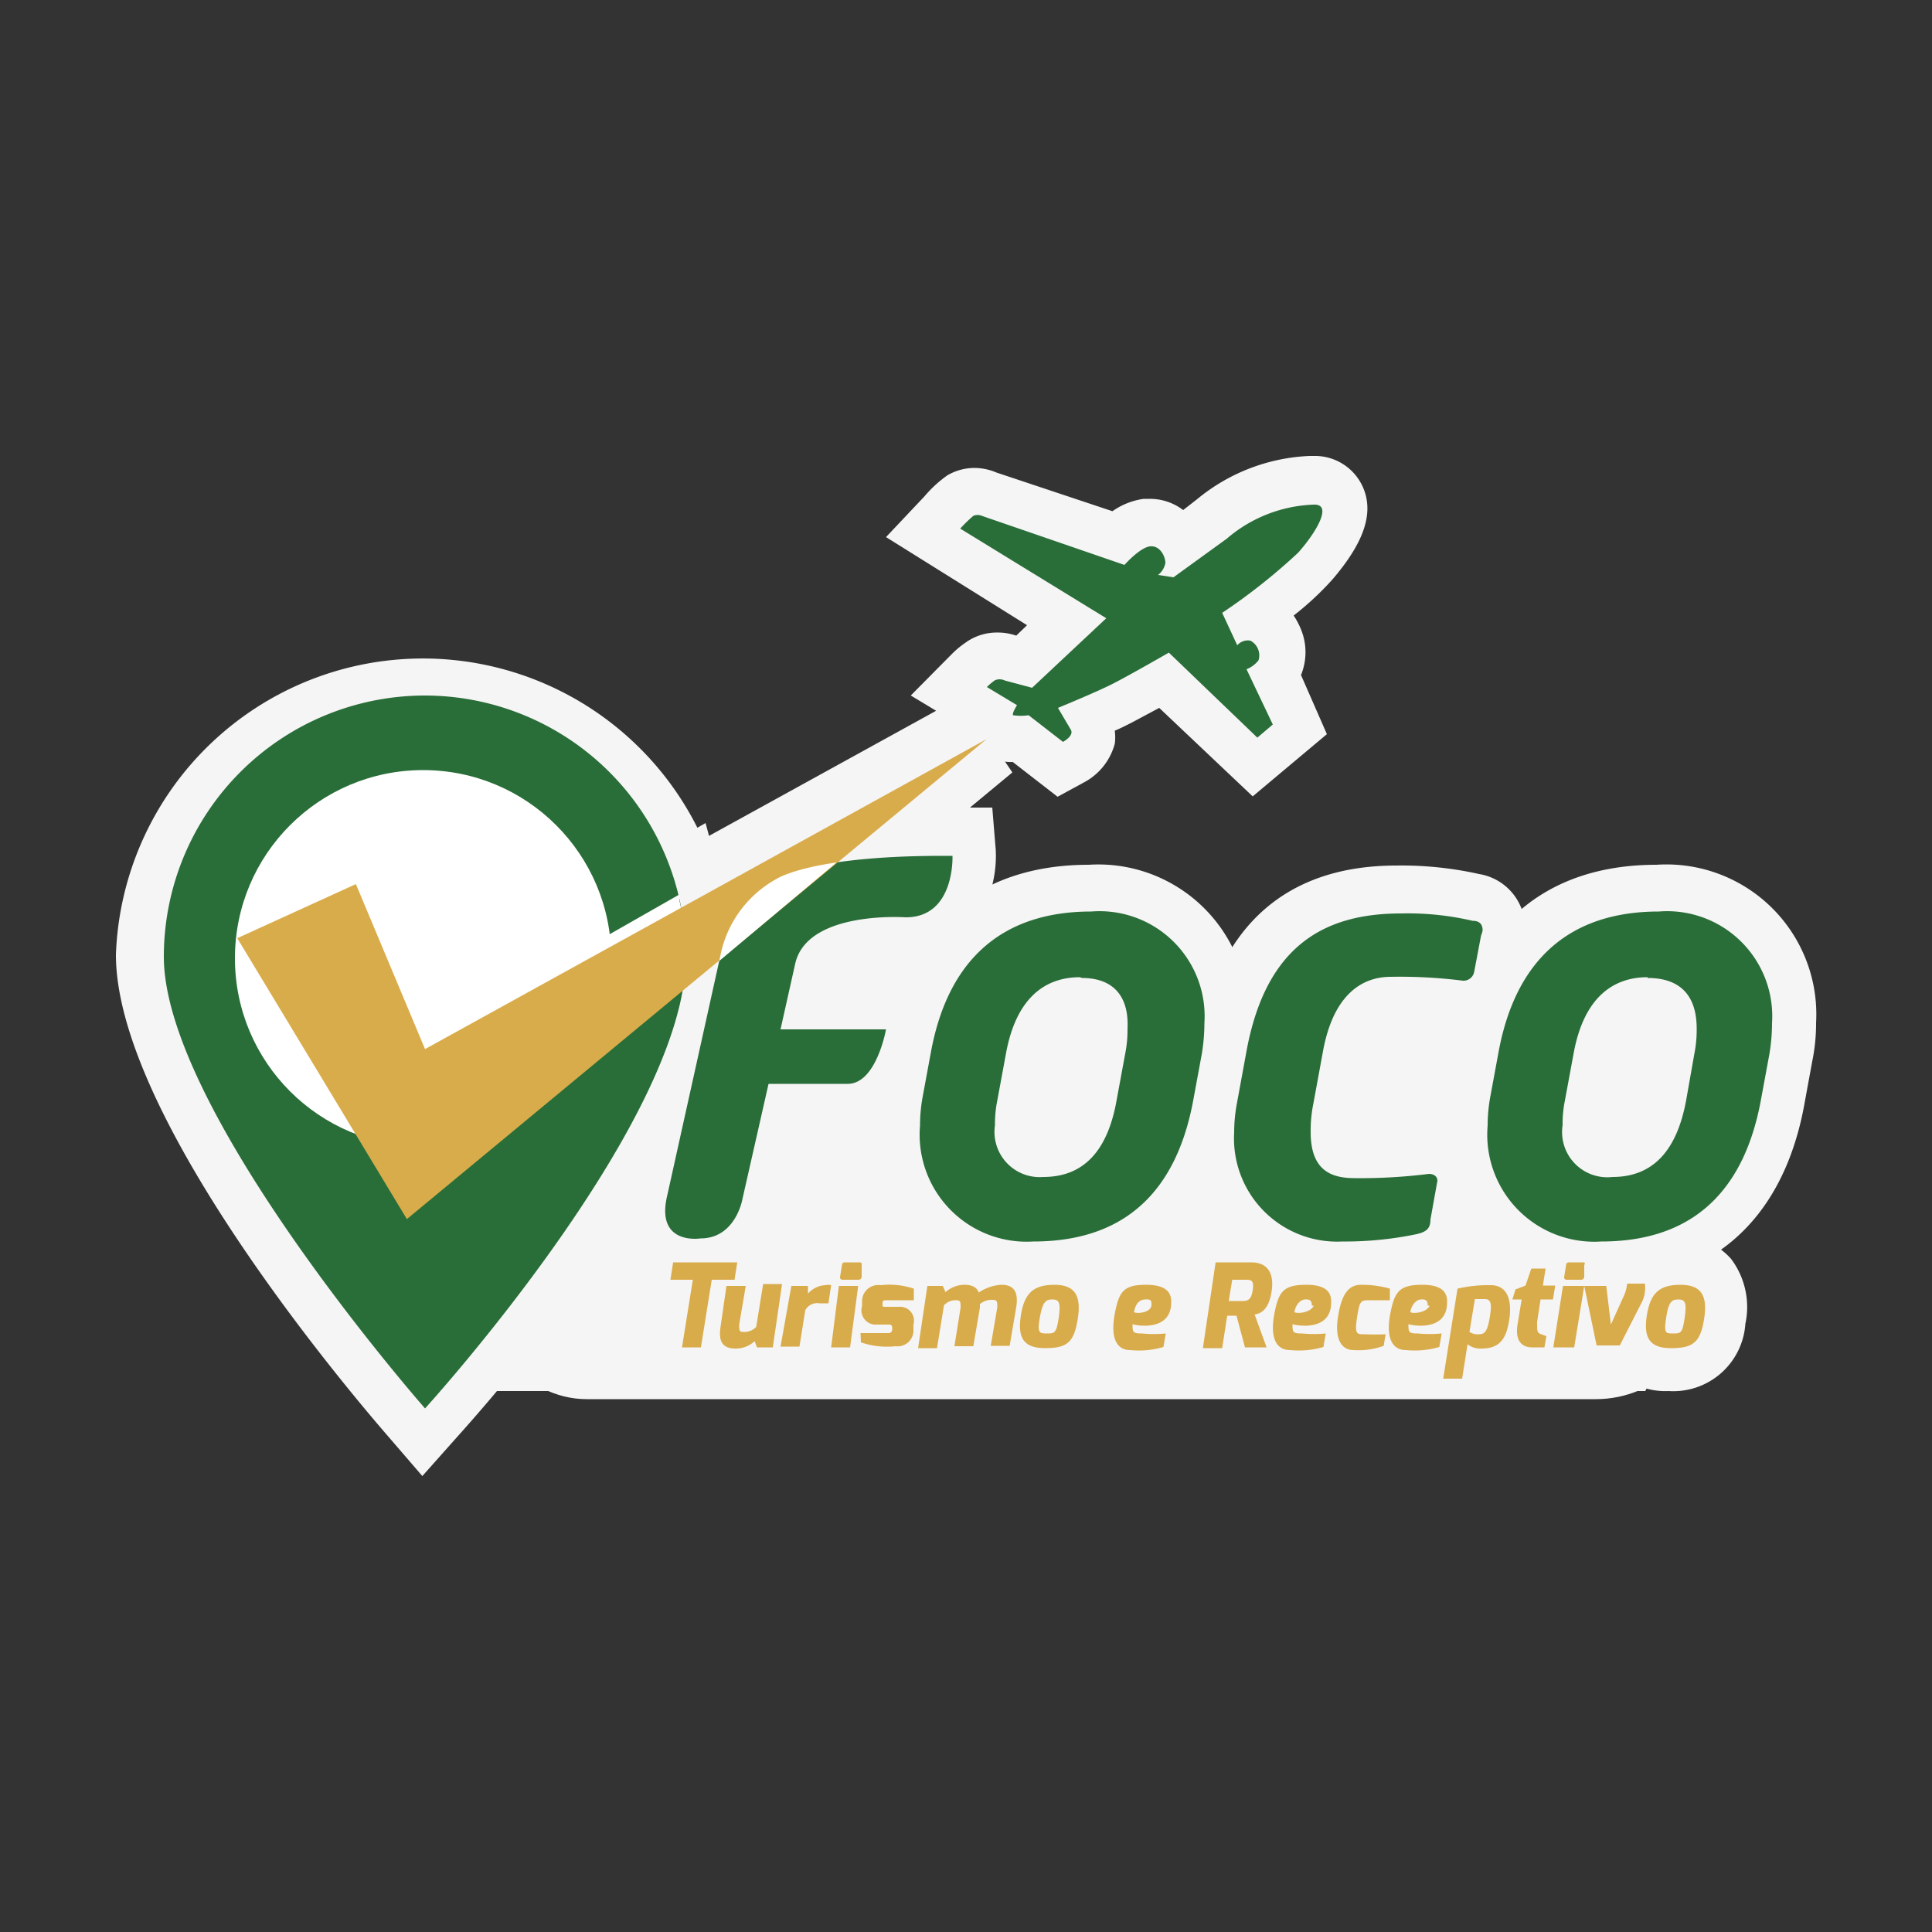 <svg xmlns="http://www.w3.org/2000/svg" xmlns:xlink="http://www.w3.org/1999/xlink" viewBox="0 0 50 50"><rect x="0" y="0" width="50" height="50" fill="#333333" stroke="none"/><defs><clipPath id="clip-path"><path d="M8.62,29l-.73-6.55,1.53,10L23.15,21Z" style="fill:#f6f5f6"/></clipPath><clipPath id="clip-path-2"><path d="M8.68,29,8,22.5l1.53,10L23.22,21Z" style="fill:none"/></clipPath></defs><title>logo</title><g style="isolation:isolate"><g id="Camada_1" data-name="Camada 1"><rect x="12.31" y="30.46" width="31.86" height="5.75" rx="2.87" style="fill:#f6f5f6"/><path d="M16.81,36l-5.73,0,4.54-5.54,1.2,2.83Z" style="fill:#f6f5f6"/><rect x="18.65" y="24.75" width="24.65" height="7.93" style="fill:#f6f5f6"/><path d="M10.06,37.19C9.34,36.36,3,29,3,24.71a7.95,7.95,0,0,1,15.89,0c0,2-1.21,4.77-3.6,8.14a48,48,0,0,1-3.47,4.35l-.89,1ZM11,21.46a3,3,0,1,0,3,3A3,3,0,0,0,11,21.46Z" style="fill:#f6f5f6"/><circle cx="10.88" cy="24.75" r="6.06" style="fill:#f6f5f6"/><path d="M17.92,33.25a1.94,1.94,0,0,1-1.57-.71,2.12,2.12,0,0,1-.3-1.88l1.37-6.13a4,4,0,0,1,2-2.87c.41-.23,1.69-.76,4.93-.76h1.33L25.77,22A3.08,3.08,0,0,1,25,24.19a2.24,2.24,0,0,1-1.65.68h-.3a2.6,2.6,0,0,0-1.41.29l-.05.25,2.67,0L24,26.8c-.32,1.77-1.32,2.39-2.15,2.39H20.77l-.46,2.08a2.32,2.32,0,0,1-2.17,2Z" style="fill:#f6f5f6"/><path d="M26.68,33.26a4,4,0,0,1-4.12-4.14,5.17,5.17,0,0,1,.08-.92L22.86,27c.55-3,2.43-4.62,5.32-4.62a3.88,3.88,0,0,1,4.12,4.07,5.81,5.81,0,0,1-.1,1L32,28.64C31.42,31.62,29.54,33.26,26.68,33.26Zm.2-4H27c.27,0,.56,0,.74-1L27.93,27a2.09,2.09,0,0,0,0-.43v-.15h-.09c-.2,0-.57,0-.75,1l-.22,1.2a2,2,0,0,0,0,.43A.57.57,0,0,0,26.88,29.21Z" style="fill:#f6f5f6"/><path d="M34.67,33.26a3.86,3.86,0,0,1-4-4,4.94,4.94,0,0,1,.09-1L31,26.93c.55-3,2.32-4.53,5.14-4.53a9.2,9.2,0,0,1,2.14.22A1.42,1.42,0,0,1,39.47,24a1.54,1.54,0,0,1,0,.39l-.17.91a1.44,1.44,0,0,1-1.45,1.19h-.2a12.37,12.37,0,0,0-1.73-.09c-.26,0-.46.32-.57.95L35,28.75a2.54,2.54,0,0,0,0,.49h0a13.63,13.63,0,0,0,1.75-.09h.18a1.37,1.37,0,0,1,1.4,1.36v.14l0,.12-.17.95A1.55,1.55,0,0,1,36.86,33,9.17,9.17,0,0,1,34.67,33.26Z" style="fill:#f6f5f6"/><path d="M41.37,33.26a4,4,0,0,1-4.12-4.14,5.25,5.25,0,0,1,.08-.92L37.55,27c.55-3,2.43-4.62,5.32-4.62A3.88,3.88,0,0,1,47,26.47a4.84,4.84,0,0,1-.1,1l-.22,1.2C46.11,31.62,44.23,33.26,41.37,33.26Zm.2-4h.1c.26,0,.55,0,.74-1L42.63,27a3,3,0,0,0,0-.43v-.15h-.09c-.19,0-.57,0-.75,1l-.22,1.19a2,2,0,0,0,0,.43A.57.57,0,0,0,41.57,29.21Z" style="fill:#f6f5f6"/><path d="M30,18.32l-.71.38c-.12.06-.27.14-.44.21a1.27,1.27,0,0,1,0,.34,1.6,1.6,0,0,1-.8,1l-.68.37-1.16-.9A1.21,1.21,0,0,1,25,18.86L23.57,18l1.06-1.07a2.44,2.44,0,0,1,.36-.3,1.38,1.38,0,0,1,.82-.26,1.46,1.46,0,0,1,.49.08h0l.28-.27L22.93,13.9l1-1.06a3.14,3.14,0,0,1,.59-.54,1.4,1.4,0,0,1,.69-.19,1.48,1.48,0,0,1,.58.12l3,1a1.84,1.84,0,0,1,.81-.32h.15a1.42,1.42,0,0,1,.87.29l.36-.28a4.89,4.89,0,0,1,2.91-1.12H34a1.36,1.36,0,0,1,1.26.78c.31.67.06,1.44-.78,2.42a7.73,7.73,0,0,1-1,.93,2,2,0,0,1,.19.36,1.56,1.56,0,0,1,0,1.18L34.34,19l-1.92,1.61Z" style="fill:#f6f5f6"/><path d="M9.92,26.06l8.34-4.76.4,1.49c0,.05,0,.11,0,.17a.85.85,0,0,1,0,.17c0,.05.05.1.08.16A2.63,2.63,0,0,1,18.6,26a2.22,2.22,0,0,1-.79.59L9.43,32.22Z" style="fill:#f6f5f6"/><polygon points="4.38 23.7 9.78 21.24 11.49 25.41 24.87 18.04 26.2 19.99 10.16 33.29 4.38 23.7" style="fill:#f6f5f6"/><g style="mix-blend-mode:lighten"><path d="M8.62,29l-.73-6.55,1.53,10L23.15,21Z" style="fill:#f6f5f6"/><g style="clip-path:url(#clip-path)"><path d="M17.92,33.25a1.94,1.94,0,0,1-1.57-.71,2.12,2.12,0,0,1-.3-1.88l1.37-6.13a4,4,0,0,1,2-2.87c.41-.23,1.69-.76,4.93-.76h1.33L25.77,22A3.08,3.08,0,0,1,25,24.19a2.24,2.24,0,0,1-1.65.68h-.3a2.6,2.6,0,0,0-1.41.29l-.05.25,2.67,0L24,26.8c-.32,1.77-1.32,2.39-2.15,2.39H20.77l-.46,2.08a2.32,2.32,0,0,1-2.17,2Z" style="fill:#f6f5f6"/></g></g><polygon points="16.2 36 16.47 34.25 15.89 34.25 16.35 31.43 20.41 31.43 19.96 34.25 19.37 34.25 19.09 36 16.2 36" style="fill:#f6f5f6"/><path d="M19,36a1.55,1.55,0,0,1-1.22-.53,1.69,1.69,0,0,1-.33-1.42l.33-2h3.84l-.63,4H19.3A1.9,1.9,0,0,1,19,36Z" style="fill:#f6f5f6"/><path d="M18.78,36l.62-4h2.45v.07l.94.35-.39,2.48-.57,0L21.67,36Z" style="fill:#f6f5f6"/><path d="M20,36l.48-3s0-.09,0-.14l.05-.31a1.16,1.16,0,0,1,0-.18l.05-.3h.08a1.26,1.26,0,0,1,1.09-.6h.37a1.22,1.22,0,0,1,.94.42,1,1,0,0,1,.13.18h.28l-.1.68s0,.1,0,.15l0,.31a1.21,1.21,0,0,1-.05.18L22.9,36Z" style="fill:#f6f5f6"/><path d="M23.06,36a2.32,2.32,0,0,1-1.74-.44l-.43-.43.17-1.08a1.75,1.75,0,0,1,0-.51l0-.16A1.59,1.59,0,0,1,22.75,32a2.33,2.33,0,0,1,1.68.41l.45.43-.16,1a1.51,1.51,0,0,1,0,.56l0,.16A1.58,1.58,0,0,1,23.06,36Z" style="fill:#f6f5f6"/><path d="M22.26,36l.63-4h1.67l.31,0a1.78,1.78,0,0,1,.47.06,1.83,1.83,0,0,1,.49-.06,1.54,1.54,0,0,1,1.21.53A1.67,1.67,0,0,1,27.38,34l-.33,2Z" style="fill:#f6f5f6"/><path d="M27,36a1.8,1.8,0,0,1-1.43-.6,1.89,1.89,0,0,1-.36-1.62,1.87,1.87,0,0,1,2-1.79,1.77,1.77,0,0,1,1.42.59A2.06,2.06,0,0,1,29,34.28,1.85,1.85,0,0,1,27,36Z" style="fill:#f6f5f6"/><path d="M29.41,36H29.1a1.6,1.6,0,0,1-1.17-.61,2.08,2.08,0,0,1-.31-1.74,1.84,1.84,0,0,1,2-1.67h0a1.83,1.83,0,0,1,1.39.53,1.37,1.37,0,0,1,.3.45l.27,0-.14.81a2.14,2.14,0,0,1-.08.44l-.26,1.49-.69.21A3.3,3.3,0,0,1,29.41,36Z" style="fill:#f6f5f6"/><path d="M29.66,36l.73-4.57h1.94a1.7,1.7,0,0,1,1.31.57A1.9,1.9,0,0,1,34,33.54a2.44,2.44,0,0,1-.23.75L34.41,36Z" style="fill:#f6f5f6"/><path d="M33.55,36h-.31a1.63,1.63,0,0,1-1.17-.61,2.12,2.12,0,0,1-.31-1.74,1.85,1.85,0,0,1,2-1.67h0a1.83,1.83,0,0,1,1.39.53,1.54,1.54,0,0,1,.3.45l.26,0-.14.81a2.13,2.13,0,0,1-.07.44l-.26,1.49-.69.21A3.37,3.37,0,0,1,33.55,36Z" style="fill:#f6f5f6"/><path d="M34.9,36a1.55,1.55,0,0,1-1.19-.56,2,2,0,0,1-.37-1.7A1.78,1.78,0,0,1,35.17,32a3.55,3.55,0,0,1,1.13.17l.93.32-.09.6h0l-.39,2.48-.63.26A2.81,2.81,0,0,1,35,36Z" style="fill:#f6f5f6"/><path d="M36.55,36h-.31a1.63,1.63,0,0,1-1.17-.61,2.12,2.12,0,0,1-.31-1.74,1.85,1.85,0,0,1,2-1.67h0a1.83,1.83,0,0,1,1.39.53,1.54,1.54,0,0,1,.3.45l.26,0-.14.81a2.13,2.13,0,0,1-.07.44l-.26,1.49-.69.21A3.37,3.37,0,0,1,36.55,36Z" style="fill:#f6f5f6"/><path d="M39.63,36a1.55,1.55,0,0,1-1.2-.53,1.47,1.47,0,0,1-.34-.71h-.36l.36-2.31.38-.14.24-.72h2.66L41.3,32h.31l-.43,2.73h0L41,36Z" style="fill:#f6f5f6"/><path d="M38.75,36l.48-3s0-.09,0-.14l0-.31a1.16,1.16,0,0,1,0-.18l.05-.3h.08a1.26,1.26,0,0,1,1.09-.6h.37a1.22,1.22,0,0,1,.94.42A1,1,0,0,1,42,32h.28l-.11.68a.61.61,0,0,1,0,.14l0,.32a1.21,1.21,0,0,1,0,.18L41.64,36Z" style="fill:#f6f5f6"/><path d="M40.26,36l-.69-4h3.92l.18,1a2,2,0,0,1-.22,1.31L42.58,36Z" style="fill:#f6f5f6"/><path d="M43.18,36a1.8,1.8,0,0,1-1.43-.6,1.89,1.89,0,0,1-.36-1.62,1.88,1.88,0,0,1,2-1.79,1.76,1.76,0,0,1,1.41.59,2.07,2.07,0,0,1,.37,1.68A1.87,1.87,0,0,1,43.18,36Z" style="fill:#f6f5f6"/><path d="M11,18a6.76,6.76,0,0,0-6.76,6.76c0,4,6.76,11.69,6.76,11.69s6.75-7.41,6.75-11.69A6.76,6.76,0,0,0,11,18Zm0,10.64a4.16,4.16,0,1,1,4.15-4.16A4.16,4.16,0,0,1,11,28.65Z" style="fill:#296e38"/><circle cx="10.95" cy="24.8" r="4.87" style="fill:#fff"/><path d="M24.65,22.15s.07,1.6-1.22,1.59c0,0-2.54-.18-2.85,1.2l-.38,1.7h2.73s-.25,1.42-1,1.41H19.89l-.68,3s-.18,1-1.08,1c0,0-1.18.19-.86-1.12l1.37-6.18a2.91,2.91,0,0,1,1.45-2S21,22.12,24.65,22.15Z" style="fill:#296e38"/><path d="M31.1,27.29l-.22,1.19c-.45,2.42-1.83,3.65-4.14,3.65a2.77,2.77,0,0,1-2.93-3,4.14,4.14,0,0,1,.06-.7l.22-1.19c.44-2.41,1.85-3.65,4.15-3.65a2.72,2.72,0,0,1,2.93,2.89A4.88,4.88,0,0,1,31.1,27.29Zm-3.15-2c-.9,0-1.66.53-1.92,2l-.22,1.19a3,3,0,0,0-.06.64A1.17,1.17,0,0,0,27,30.46c1,0,1.66-.62,1.9-2l.22-1.19a3.14,3.14,0,0,0,.06-.65C29.22,25.78,28.81,25.31,28,25.31Z" style="fill:#296e38"/><path d="M38.33,24.21l-.18.95a.28.28,0,0,1-.29.22h0a13.08,13.08,0,0,0-1.87-.1c-.69,0-1.47.4-1.75,1.92l-.25,1.36a3.46,3.46,0,0,0-.07.74c0,1,.54,1.19,1.14,1.19a14.09,14.09,0,0,0,1.92-.11h0c.12,0,.22.06.22.18v0h0l-.18,1c0,.23-.1.32-.36.38a9.06,9.06,0,0,1-1.92.19,2.67,2.67,0,0,1-2.8-2.82,4.11,4.11,0,0,1,.07-.75l.25-1.36c.51-2.77,2.06-3.56,4-3.56a7.37,7.37,0,0,1,1.85.19c.19,0,.26.1.26.25A.62.62,0,0,1,38.33,24.21Z" style="fill:#296e38"/><path d="M45.79,27.29l-.22,1.19c-.45,2.42-1.83,3.65-4.13,3.65a2.77,2.77,0,0,1-2.94-3,4.14,4.14,0,0,1,.06-.7l.22-1.19c.44-2.41,1.85-3.65,4.15-3.65a2.72,2.72,0,0,1,2.93,2.89A4.88,4.88,0,0,1,45.79,27.29Zm-3.15-2c-.9,0-1.66.53-1.92,2l-.22,1.19a3,3,0,0,0-.06.64,1.17,1.17,0,0,0,1.29,1.34c1,0,1.66-.62,1.91-2l.21-1.19a3.14,3.14,0,0,0,.06-.65C43.91,25.78,43.5,25.31,42.64,25.31Z" style="fill:#296e38"/><path d="M33.6,14.3c.46-.52.91-1.27.39-1.24a3.64,3.64,0,0,0-2.24.88l-1.38,1-.4-.06a.51.51,0,0,0,.19-.31c0-.17-.14-.46-.4-.43s-.66.48-.66.48l-3.69-1.27a.28.28,0,0,0-.22,0,3.7,3.7,0,0,0-.34.33L28.63,16l-1.92,1.8L26,17.61a.3.3,0,0,0-.26,0,1.9,1.9,0,0,0-.2.17l.78.47s-.14.22-.1.26a1.33,1.33,0,0,0,.4,0l.89.69s.3-.16.2-.32l-.33-.56s1-.41,1.43-.63,1.44-.8,1.44-.8l2.29,2.2.4-.34-.68-1.43a.75.75,0,0,0,.31-.23.43.43,0,0,0-.21-.51.36.36,0,0,0-.34.12l-.39-.84A15.48,15.48,0,0,0,33.6,14.3Z" style="fill:#296e38"/><path d="M17.31,25.64l-6.44,4.29.24-3.09,6.47-3.69,0,.14.06.27s0,0,0,.05h0a1.56,1.56,0,0,1,.08,1.71A1,1,0,0,1,17.31,25.64Z" style="fill:#fff"/><path d="M11,27.15,9.21,22.88l-3.07,1.4,4.39,7.27,15-12.42Z" style="fill:#d9ac4b"/><g style="mix-blend-mode:lighten"><g style="clip-path:url(#clip-path-2)"><path d="M24.65,22.15s.07,1.6-1.22,1.59c0,0-2.54-.18-2.85,1.2l-.38,1.7h2.73s-.25,1.42-1,1.41H19.89l-.68,3s-.18,1-1.08,1c0,0-1.18.19-.86-1.12l1.37-6.18a2.91,2.91,0,0,1,1.45-2S21,22.12,24.65,22.15Z" style="fill:#fff"/></g></g><path d="M17.42,32.67h1.66l-.07.45h-.59l-.28,1.75h-.49l.28-1.75h-.58Z" style="fill:#d9ac4b"/><path d="M18.8,33.28h.5l-.17,1c0,.15,0,.19.11.19a.42.42,0,0,0,.33-.13l.18-1.11h.49L20,34.87h-.41l-.06-.16a.71.71,0,0,1-.5.19c-.39,0-.43-.26-.38-.58Z" style="fill:#d9ac4b"/><path d="M20.48,33.28h.43l0,.2a.63.63,0,0,1,.45-.22.34.34,0,0,1,.15,0l-.07.47h-.23a.35.35,0,0,0-.37.18l-.15.94h-.49Z" style="fill:#d9ac4b"/><path d="M21.71,33.28h.5L22,34.87h-.49Zm.08-.54a.07.07,0,0,1,.08-.07h.38a.05.05,0,0,1,.05.07l0,.31a.08.08,0,0,1-.08.07H21.8a.06.06,0,0,1-.06-.07Z" style="fill:#d9ac4b"/><path d="M22.27,34.5H23a.09.09,0,0,0,.09-.08v-.06s0-.08-.07-.08H22.7a.37.37,0,0,1-.39-.48l0-.15a.42.42,0,0,1,.48-.39,2,2,0,0,1,.86.09l0,.3h-.7c-.08,0-.11,0-.11.09v0c0,.08,0,.08.08.08h.34a.36.36,0,0,1,.38.46l0,.18a.41.41,0,0,1-.46.38,2.07,2.07,0,0,1-.9-.1Z" style="fill:#d9ac4b"/><path d="M24,33.28h.4l.07.16a.74.74,0,0,1,.5-.19c.2,0,.32.08.36.2a1.15,1.15,0,0,1,.59-.2c.37,0,.43.25.38.58l-.17,1h-.49l.17-1c0-.14,0-.19-.12-.19a.47.47,0,0,0-.33.11s0,.07,0,.09l-.17,1h-.49l.16-1c0-.14,0-.19-.11-.19a.41.41,0,0,0-.32.13l-.18,1.11h-.49Z" style="fill:#d9ac4b"/><path d="M27.29,33.25c.54,0,.7.29.6.9s-.29.74-.85.74-.71-.28-.62-.85S26.74,33.25,27.29,33.25Zm-.2,1.26c.2,0,.25,0,.31-.41s0-.47-.17-.47-.25.07-.32.47S26.9,34.51,27.09,34.51Z" style="fill:#d9ac4b"/><path d="M29.66,33.25c.33,0,.67.08.65.46,0,.75-.89.6-1,.56,0,.2,0,.24.24.24a3.24,3.24,0,0,0,.62,0l-.06.35a2.23,2.23,0,0,1-.86.08c-.38,0-.51-.36-.4-.94S29.08,33.25,29.66,33.25Zm.14.54c0-.13,0-.17-.17-.16s-.25.15-.28.32C29.35,34,29.76,34,29.8,33.79Z" style="fill:#d9ac4b"/><path d="M31.46,32.67h.93c.36,0,.6.22.52.75s-.33.58-.44.6l.31.85h-.56L32,34.05l-.24,0-.13.84h-.5Zm.71,1c.16,0,.22-.08.25-.28s0-.27-.15-.27h-.38l-.09.55Z" style="fill:#d9ac4b"/><path d="M33.81,33.25c.33,0,.66.08.64.46,0,.75-.88.6-1,.56,0,.2,0,.24.24.24a3.31,3.31,0,0,0,.62,0l-.06.35a2.25,2.25,0,0,1-.86.08c-.39,0-.52-.36-.41-.94S33.22,33.25,33.81,33.25Zm.14.54c0-.13-.05-.17-.18-.16s-.24.15-.27.32C33.5,34,33.9,34,34,33.79Z" style="fill:#d9ac4b"/><path d="M35.23,33.25a2.65,2.65,0,0,1,.74.1l0,.3s-.24,0-.5,0-.28,0-.35.45,0,.43.21.43a5.27,5.27,0,0,0,.53,0l-.05.3a1.9,1.9,0,0,1-.78.11c-.3,0-.5-.26-.4-.88S34.93,33.25,35.23,33.25Z" style="fill:#d9ac4b"/><path d="M36.81,33.25c.33,0,.66.08.64.46,0,.75-.88.6-1,.56,0,.2,0,.24.24.24a3.31,3.31,0,0,0,.62,0l-.06.35a2.25,2.25,0,0,1-.86.08c-.39,0-.52-.36-.41-.94S36.22,33.25,36.81,33.25Zm.14.54c0-.13-.05-.17-.18-.16s-.24.15-.27.32C36.5,34,36.9,34,37,33.79Z" style="fill:#d9ac4b"/><path d="M37.72,33.35a3.49,3.49,0,0,1,.86-.09c.41,0,.56.35.48.89s-.28.75-.72.75a.53.53,0,0,1-.36-.11l-.14.89h-.49Zm.56,1.18c.16,0,.22-.1.28-.47s0-.44-.14-.44h-.25l-.14.85A.39.39,0,0,0,38.28,34.53Z" style="fill:#d9ac4b"/><path d="M39.22,33.37l.26-.1.15-.44H40l-.07.44h.32l-.06.36h-.32l-.09.58c0,.24,0,.27.08.31l.16.06-.05.29h-.32c-.25,0-.44-.15-.38-.57l.11-.67h-.24Z" style="fill:#d9ac4b"/><path d="M40.45,33.28H41l-.26,1.59H40.2Zm.08-.54a.07.07,0,0,1,.08-.07H41a.05.05,0,0,1,0,.07l0,.31a.08.08,0,0,1-.08.07h-.38a.06.06,0,0,1-.06-.07Z" style="fill:#d9ac4b"/><path d="M41.57,33.28l.12,1,.31-.69a1,1,0,0,0,.11-.37h.46a.85.85,0,0,1-.11.54l-.54,1.06h-.6L41,33.28Z" style="fill:#d9ac4b"/><path d="M43.49,33.25c.55,0,.71.29.61.9s-.3.74-.86.74-.71-.28-.62-.85S42.94,33.25,43.49,33.25Zm-.2,1.26c.21,0,.25,0,.31-.41s0-.47-.17-.47-.25.07-.31.47S43.1,34.51,43.29,34.51Z" style="fill:#d9ac4b"/></g></g></svg>